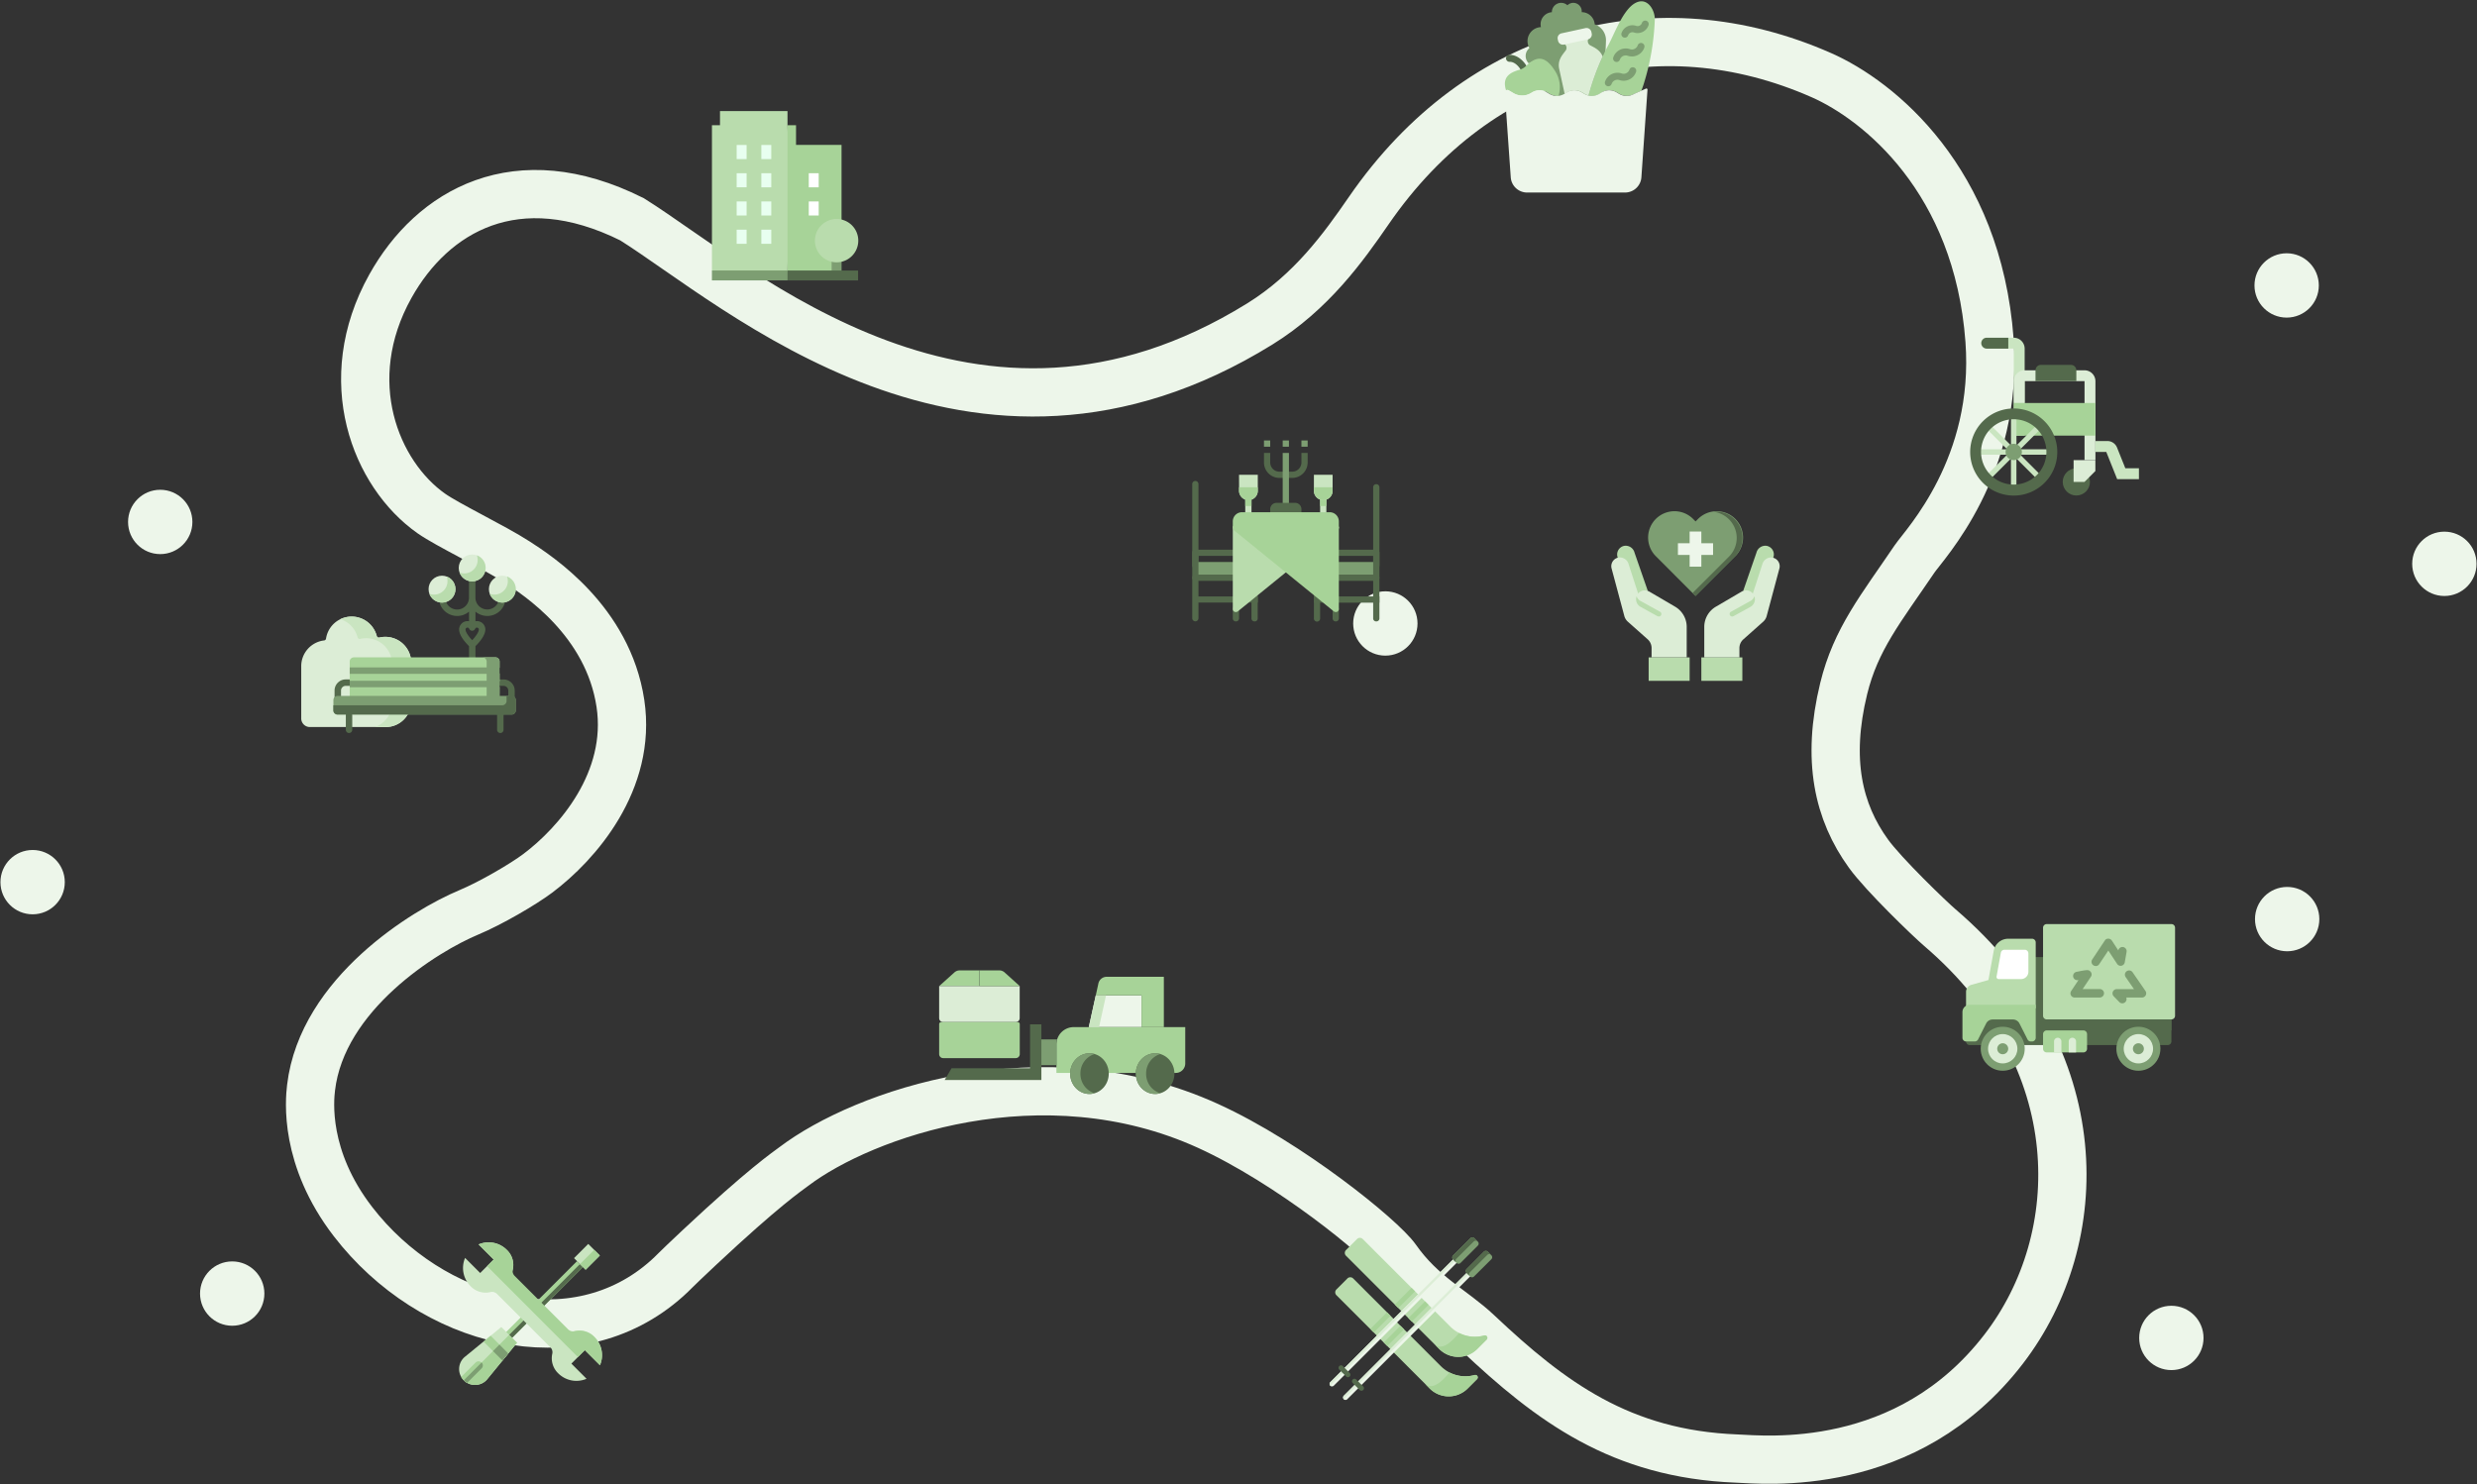 <svg xmlns="http://www.w3.org/2000/svg" xmlns:xlink="http://www.w3.org/1999/xlink" viewBox="0 0 1540 923"><rect x="0" y="0" width="1540" height="923" fill="#333333" stroke="none"/><defs><style>.cls-1,.cls-14,.cls-2{fill:none;}.cls-2{stroke:#edf6ea;stroke-width:30px;}.cls-14,.cls-2{stroke-miterlimit:10;}.cls-3{fill:#edf6ea;}.cls-4{fill:#a7d398;}.cls-5{fill:#b9dcad;}.cls-6{fill:#e8fff0;}.cls-7{fill:#fff;}.cls-8{fill:#7d9e72;}.cls-9{fill:#546a4c;}.cls-10{fill:#cae5c1;}.cls-11{fill:#dcedd6;}.cls-12{clip-path:url(#clip-path);}.cls-13{opacity:0.2;}.cls-14{stroke:#fff;}.cls-15{clip-path:url(#clip-path-2);}</style><clipPath id="clip-path"><rect class="cls-1" x="-939.99" y="-34.04" width="630" height="398"/></clipPath><clipPath id="clip-path-2"><rect class="cls-1" x="-939.84" y="420.18" width="629.68" height="397.69"/></clipPath></defs><title>map-bg</title><g id="header"><path class="cls-2" d="M392.93,136.35c-71.76-35.82-124.1-5.21-150.23,41.63-32.76,58.73-9.1,117,25.44,141.29,10.26,7.21,38.67,20.73,53,30C334.38,357.8,378,386,385.73,437.43c7.22,48.21-26.9,87.25-51.41,105.63-9.06,6.8-29.18,18.56-42.86,24.27-27.19,11.34-91.16,50.59-98.07,109-.93,7.81-4.5,43.61,26.08,83.29,48.53,63,137.66,86.82,195.24,35.28,4.37-3.91,3.1-3.26,20.22-19.3,40-37.44,54.28-47,58.79-50.39,42.89-32.43,154.28-72,257.28-25.14,50.56,23,108.1,69.75,117.19,82.73,15.86,22.61,35.31,31.57,50.56,46,45.43,42.86,89,75.32,160.85,78.13,17,.67,105.9,10.38,166.21-68.17C1298.62,770,1301,658,1206,576.76c-6.26-5.35-34.8-32.81-44.3-45.92-18.78-25.91-26.26-58.33-15.44-102.67,7.51-30.8,23.18-49.78,44.09-80.66,6.17-9.1,52.42-57.21,46.57-136-7.39-99.63-68.93-149.08-104.45-164.74C1030.53,1.79,920.16,30.58,851,130.94c-15.75,22.84-35.61,50.59-67.78,70.51C605.35,311.53,459.52,178.16,392.93,136.35Z"/><circle class="cls-3" cx="1421.66" cy="177.49" r="20"/><circle class="cls-3" cx="1519.71" cy="350.59" r="20"/><circle class="cls-3" cx="99.62" cy="324.55" r="20"/><circle class="cls-3" cx="144.37" cy="804.36" r="20"/><circle class="cls-3" cx="20.28" cy="548.53" r="20"/><circle class="cls-3" cx="1421.98" cy="571.51" r="20"/><circle class="cls-3" cx="861.3" cy="387.68" r="20"/><circle class="cls-3" cx="1349.98" cy="831.94" r="20"/><path class="cls-4" d="M520.32,170H489.6V90.08h33.6v66.76l-2.88,4.39Z"/><path class="cls-4" d="M494.91,77.85H489.6l-4.39,35.09,4.39,56,5.31-.75Z"/><path class="cls-5" d="M447.63,69.06v8.79h-5v90.34l28.32,3.36,18.66-2.61V69.06Z"/><path class="cls-6" d="M458,90.15h6.18v8.78H458Z"/><path class="cls-6" d="M473.34,90.15h6.18v8.78h-6.18Z"/><path class="cls-6" d="M458,107.71h6.18v8.77H458Z"/><path class="cls-6" d="M473.34,107.71h6.18v8.77h-6.18Z"/><path class="cls-6" d="M458,125.26h6.18V134H458Z"/><path class="cls-6" d="M473.34,125.26h6.18V134h-6.18Z"/><path class="cls-6" d="M458,142.82h6.18v8.78H458Z"/><path class="cls-6" d="M473.34,142.82h6.18v8.78h-6.18Z"/><path class="cls-7" d="M502.83,107.71H509v8.77h-6.17Z"/><path class="cls-7" d="M502.83,125.26H509V134h-6.17Z"/><path class="cls-8" d="M517.05,155.78h6.17v15.36h-6.17Z"/><path class="cls-5" d="M520.13,163.12a13.48,13.48,0,1,1,13.48-13.48A13.49,13.49,0,0,1,520.13,163.12Z"/><path class="cls-9" d="M533.49,168.19H489.6l-2.2,4,2.2,2.16h43.89Z"/><path class="cls-8" d="M442.62,168.19h47v6.17h-47Z"/><path class="cls-9" d="M803.3,297.17h-7.76a9.61,9.61,0,0,1-9.7-9.7v-5.82h3.88v5.82a5.72,5.72,0,0,0,5.82,5.82h7.76a5.72,5.72,0,0,0,5.82-5.82v-5.82H813v5.82A9.61,9.61,0,0,1,803.3,297.17Z"/><path class="cls-8" d="M785.84,273.89h3.88v3.88h-3.88Z"/><path class="cls-8" d="M797.48,273.89h3.88v3.88h-3.88Z"/><path class="cls-8" d="M809.12,273.89H813v3.88h-3.88Z"/><path class="cls-8" d="M797.48,281.65h3.88v33h-3.88Z"/><path class="cls-10" d="M770.33,295.23H782v9.69a5.82,5.82,0,1,1-11.63,0Z"/><path class="cls-10" d="M774.2,310h3.88v10.47H774.2Z"/><path class="cls-4" d="M774.2,310h3.88v4.65H774.2Z"/><path class="cls-10" d="M820.75,309.38h3.88v11.06h-3.88Z"/><path class="cls-9" d="M809.12,320.44h-19.4v-3.88a3.9,3.9,0,0,1,3.88-3.88h11.64a3.9,3.9,0,0,1,3.88,3.88Z"/><path class="cls-9" d="M780,353.41H743.17a1.83,1.83,0,0,1-1.94-1.94v-7.75a1.83,1.83,0,0,1,1.94-1.94h33a5.71,5.71,0,0,1,5.82,5.81v3.88A1.83,1.83,0,0,1,780,353.41Zm-34.91-3.88h33v-1.94a1.82,1.82,0,0,0-1.94-1.93h-31Z"/><path class="cls-8" d="M743.17,349.53H782v8.54H743.17Z"/><path class="cls-9" d="M780,386.39a1.84,1.84,0,0,1-1.94-1.94V361.17H743.17a1.94,1.94,0,1,1,0-3.88H780a1.83,1.83,0,0,1,1.94,1.94v25.22A1.83,1.83,0,0,1,780,386.39Z"/><path class="cls-9" d="M782,370.87H745.11V301a1.94,1.94,0,0,0-3.88,0v83.41a1.94,1.94,0,0,0,3.88,0v-9.7H782Z"/><path class="cls-9" d="M855.67,353.41H818.82a1.83,1.83,0,0,1-1.94-1.94v-3.88a5.71,5.71,0,0,1,5.81-5.81h33a1.83,1.83,0,0,1,1.94,1.94v7.75A1.83,1.83,0,0,1,855.67,353.41Zm-34.92-3.88h33v-3.87h-31a1.83,1.83,0,0,0-1.94,1.93Z"/><path class="cls-8" d="M816.88,349.53h38.79v9.7H816.88Z"/><path class="cls-9" d="M855.67,386.39a1.83,1.83,0,0,1-1.94-1.94V303a1.94,1.94,0,0,1,3.88,0v81.47A1.84,1.84,0,0,1,855.67,386.39Z"/><path class="cls-9" d="M855.67,357.29H818.82a1.83,1.83,0,0,0-1.94,1.94v25.22a1.94,1.94,0,1,0,3.87,0V361.17h34.92a1.94,1.94,0,1,0,0-3.88Z"/><path class="cls-9" d="M816.88,370.87h40.73v3.88H816.88Z"/><path class="cls-9" d="M768.39,386.39a1.83,1.83,0,0,1-1.94-1.94v-5.82a1.94,1.94,0,0,1,3.88,0v5.82A1.84,1.84,0,0,1,768.39,386.39Z"/><path class="cls-5" d="M768.39,380.57a1.83,1.83,0,0,1-1.94-1.94V328.2a1.83,1.83,0,0,1,1.94-1.94h62.06a1.83,1.83,0,0,1,1.94,1.94,1.76,1.76,0,0,1-.77,1.55l-62.07,50.43a2.11,2.11,0,0,1-1.16.39Z"/><path class="cls-9" d="M830.45,386.39a1.84,1.84,0,0,1-1.94-1.94v-5.82a1.94,1.94,0,1,1,3.88,0v5.82A1.83,1.83,0,0,1,830.45,386.39Z"/><path class="cls-4" d="M770.33,303v1.94a5.82,5.82,0,1,0,11.63,0V303Z"/><path class="cls-4" d="M832.39,328.2H766.45v-3.88a5.71,5.71,0,0,1,5.81-5.82h54.31a5.71,5.71,0,0,1,5.82,5.82Z"/><path class="cls-4" d="M830.45,326.26a1.83,1.83,0,0,1,1.94,1.94v50.43a1.83,1.83,0,0,1-1.94,1.94,2.11,2.11,0,0,1-1.16-.39l-62.07-50.43A1.88,1.88,0,0,1,767,327a2.43,2.43,0,0,1,1.55-.77Z"/><path class="cls-4" d="M820.75,310h3.88v4.65h-3.88Z"/><path class="cls-10" d="M816.88,295.23h11.63v9.69a5.82,5.82,0,1,1-11.63,0Z"/><path class="cls-4" d="M816.88,303v1.94a5.82,5.82,0,1,0,11.63,0V303Z"/><path class="cls-3" d="M709.7,618.9v19.77H676.92l4.38-19.87.46.1Z"/><path class="cls-4" d="M667.58,638.67a10.78,10.78,0,0,0-10.79,10.77v17.71h74.38a5.88,5.88,0,0,0,5.72-6V638.67Z"/><path class="cls-4" d="M723.59,607.38v31.29H709.7V618.9H681.76l-.46-.1,1.55-7.08a5.27,5.27,0,0,1,5.18-4.34Z"/><path class="cls-10" d="M681.76,618.9l-.46-.1-4.38,19.87h6.38l4.35-19.77Z"/><path class="cls-9" d="M730.17,667.15c0,.15,0,.3,0,.45,0,7-5.37,12.65-12,12.65s-12-5.66-12-12.65c0-.15,0-.3,0-.45.22-6.78,5.5-12.21,12-12.21s11.76,5.42,12,12.21Z"/><path class="cls-8" d="M712.57,667.6v-.45a12.56,12.56,0,0,1,8.8-11.75,11.5,11.5,0,0,0-3.19-.46c-6.48,0-11.76,5.43-12,12.21,0,.15,0,.3,0,.45,0,7,5.37,12.65,12,12.65a11.49,11.49,0,0,0,3.19-.45A12.56,12.56,0,0,1,712.57,667.6Z"/><path class="cls-9" d="M689.34,667.15v.45c0,7-5.37,12.65-12,12.65s-12-5.66-12-12.65v-.44c.22-6.79,5.51-12.22,12-12.22s11.77,5.43,12,12.21Z"/><path class="cls-8" d="M671.73,667.6c0-.15,0-.29,0-.44a12.54,12.54,0,0,1,8.8-11.76,11.5,11.5,0,0,0-3.19-.46c-6.48,0-11.77,5.43-12,12.22,0,.15,0,.29,0,.44,0,7,5.37,12.65,12,12.65a11.49,11.49,0,0,0,3.19-.45A12.57,12.57,0,0,1,671.73,667.6Z"/><path class="cls-4" d="M608.92,603.7v9.46h-25l9.47-8.52a4.86,4.86,0,0,1,3.25-1.24h12.31Z"/><path class="cls-11" d="M583.89,613.16v19.9a2.48,2.48,0,0,0,2.49,2.49h45.09a2.48,2.48,0,0,0,2.49-2.49h0v-19.9Z"/><path class="cls-4" d="M634,636.83v18.63a2.49,2.49,0,0,1-2.49,2.49H586.38a2.49,2.49,0,0,1-2.49-2.49V636.83a1.27,1.27,0,0,1,1.27-1.28h47.53A1.27,1.27,0,0,1,634,636.83Z"/><path class="cls-8" d="M646.81,646.29h10.45a11,11,0,0,0-.47,3.17v12.88h-10Z"/><path class="cls-4" d="M634,613.16h-25V603.4h12.32a4.84,4.84,0,0,1,3.24,1.24Z"/><path class="cls-9" d="M640.4,636.93v27.32H591.59l-4.29,7.32h60.15V636.93Z"/><polygon class="cls-7" points="1242.85 588.28 1263.37 588.28 1263.37 611.08 1238.29 611.08 1242.85 588.28"/><path class="cls-9" d="M1350,647.56v-16H1222.33v16a2.28,2.28,0,0,0,2.28,2.28h123.11A2.28,2.28,0,0,0,1350,647.56Z"/><polygon class="cls-9" points="1222.33 631.6 1222.33 640.72 1350.01 640.72 1350.01 631.6 1272.48 631.6 1272.48 595.12 1263.37 595.12 1263.37 631.6 1222.33 631.6"/><path class="cls-5" d="M1352.28,576.88V631.6a2.28,2.28,0,0,1-2.28,2.28h-77.51a2.28,2.28,0,0,1-2.28-2.28V576.88a2.28,2.28,0,0,1,2.28-2.28H1350A2.28,2.28,0,0,1,1352.28,576.88Z"/><path class="cls-5" d="M1222.33,616.8V627h43.32V586a2.28,2.28,0,0,0-2.28-2.28h-14.82a9.12,9.12,0,0,0-9,7.49l-3.3,18.17-10.65,3A4.56,4.56,0,0,0,1222.33,616.8Zm34.2-8h-13.92a1.33,1.33,0,0,1-1.31-1.56l2.67-14.8a2.27,2.27,0,0,1,2.24-1.88h12.6a2.29,2.29,0,0,1,2.28,2.28v11.4a4.56,4.56,0,0,1-4.56,4.56Z"/><circle class="cls-8" cx="1245.13" cy="652.12" r="13.68"/><circle class="cls-11" cx="1245.13" cy="652.12" r="9.12"/><circle class="cls-8" cx="1245.13" cy="652.12" r="3.42"/><circle class="cls-8" cx="1329.48" cy="652.12" r="13.68"/><circle class="cls-11" cx="1329.48" cy="652.12" r="9.12"/><circle class="cls-8" cx="1329.48" cy="652.12" r="3.42"/><path class="cls-4" d="M1265.65,645.28V624.76h-41a4.56,4.56,0,0,0-4.56,4.56v16a2.28,2.28,0,0,0,2.28,2.28h5.43a2.29,2.29,0,0,0,2-1.26l5-9.9a4.56,4.56,0,0,1,4.07-2.52h12.61a4.59,4.59,0,0,1,4.08,2.52l5,9.9a2.27,2.27,0,0,0,2,1.26h.88A2.29,2.29,0,0,0,1265.65,645.28Z"/><path class="cls-4" d="M1270.21,652.12V643a2.28,2.28,0,0,1,2.28-2.28h22.8a2.29,2.29,0,0,1,2.28,2.28v9.12a2.29,2.29,0,0,1-2.28,2.28h-22.8A2.28,2.28,0,0,1,1270.21,652.12Z"/><path class="cls-11" d="M1286.17,647.56v6.84h4.56v-6.84a2.29,2.29,0,0,0-2.28-2.28h0A2.28,2.28,0,0,0,1286.17,647.56Z"/><path class="cls-11" d="M1277.05,647.56v6.84h4.56v-6.84a2.29,2.29,0,0,0-2.28-2.28h0A2.28,2.28,0,0,0,1277.05,647.56Z"/><path class="cls-8" d="M1302.94,600.67a2.61,2.61,0,0,1-2.61-2.61,2.58,2.58,0,0,1,.44-1.45l7.84-11.78a2.38,2.38,0,0,1,2.18-1.16,2.63,2.63,0,0,1,2.18,1.17L1317,591v0a2.61,2.61,0,0,1,5.14.91l-1.14,6.49a2.62,2.62,0,0,1-3,2.12,2.67,2.67,0,0,1-1.73-1.13l-5.49-8.33-5.67,8.49a2.57,2.57,0,0,1-2.18,1.16Z"/><path class="cls-8" d="M1305.56,620.29h-15.7a2.62,2.62,0,0,1-2.62-2.61,2.66,2.66,0,0,1,.44-1.45l4.57-6.85-.34.07a2.61,2.61,0,0,1-1-5.12c7-1.44,7.47-1.31,8.49-.47a2.64,2.64,0,0,1,1,2,2.67,2.67,0,0,1-.43,1.45l-5.14,7.7h10.81a2.62,2.62,0,0,1,0,5.23Z"/><path class="cls-8" d="M1319.51,623.89a2.63,2.63,0,0,1-1.88-.78l-3.49-3.6a2.62,2.62,0,0,1,1.88-4.45h10.73l-5.19-7.5a2.62,2.62,0,0,1,4.31-3l8,11.61a2.62,2.62,0,0,1-.66,3.64,2.53,2.53,0,0,1-1.5.46h-9.78a2.62,2.62,0,0,1-1.45,3.41A2.55,2.55,0,0,1,1319.51,623.89Z"/><path class="cls-5" d="M924.27,833l-5.84,5.84a16.69,16.69,0,0,1-23.61,0l-3.19-3.2-.12-.12-24.35-24.34-30.32-30.33a2.5,2.5,0,0,1,0-3.56l6.85-6.85a2.51,2.51,0,0,1,3.55,0l30.33,30.33,10.59,10.59,13.56,13.56a21.55,21.55,0,0,0,21,5.51A1.54,1.54,0,0,1,924.27,833Z"/><path class="cls-5" d="M918.32,857.52l-5.84,5.84a16.69,16.69,0,0,1-23.61,0l-37-37-21-21a2.51,2.51,0,0,1,0-3.55l6.85-6.86a2.52,2.52,0,0,1,3.56,0l54.48,54.49A21.54,21.54,0,0,0,916.82,855,1.53,1.53,0,0,1,918.32,857.52Z"/><path class="cls-4" d="M922.77,830.41a1.54,1.54,0,0,1,1.5,2.57l-5.84,5.84a16.69,16.69,0,0,1-23.61,0l-3.19-3.2c5.74,5.74,13.28-4.47,15.56-6.75a21.55,21.55,0,0,0,15.58,1.54Z"/><path class="cls-4" d="M916.82,855a1.53,1.53,0,0,1,1.5,2.56l-5.84,5.84a16.69,16.69,0,0,1-23.61,0l-3.2-3.2c5.74,5.74,13.29-4.47,15.57-6.75A21.5,21.5,0,0,0,916.82,855Z"/><path class="cls-3" d="M836.57,870.5a1.54,1.54,0,0,1-1.09-2.63l79.77-79.77a1.54,1.54,0,0,1,2.18,2.18L837.66,870A1.5,1.5,0,0,1,836.57,870.5Z"/><path class="cls-11" d="M836.51,868.89l79.77-79.76a1.52,1.52,0,0,1,1.53-.39,1.63,1.63,0,0,0-.38-.64,1.55,1.55,0,0,0-2.18,0l-79.77,79.77a1.53,1.53,0,0,0,0,2.17,1.51,1.51,0,0,0,.65.39A1.53,1.53,0,0,1,836.51,868.89Z"/><path class="cls-3" d="M828.16,862.08a1.54,1.54,0,0,1-1.09-2.62l79.77-79.77a1.54,1.54,0,0,1,2.18,2.17l-79.77,79.77A1.55,1.55,0,0,1,828.16,862.08Z"/><rect class="cls-4" x="859.26" y="829.16" width="14.72" height="3.08" transform="translate(-333.57 856.1) rotate(-45)"/><rect class="cls-4" x="874.51" y="813.92" width="14.72" height="3.08" transform="translate(-318.33 862.25) rotate(-44.99)"/><rect class="cls-4" x="850.85" y="820.75" width="14.72" height="3.08" transform="translate(-330.08 847.69) rotate(-45)"/><rect class="cls-4" x="866.1" y="805.51" width="14.72" height="3.08" transform="translate(-314.84 853.84) rotate(-44.99)"/><path class="cls-11" d="M828.1,860.48l79.77-79.77a1.54,1.54,0,0,1,1.53-.38,1.53,1.53,0,0,0-2.56-.64l-79.77,79.77a1.55,1.55,0,0,0,.64,2.56A1.56,1.56,0,0,1,828.1,860.48Z"/><path class="cls-9" d="M846.46,864.79a1.53,1.53,0,0,1-1.09-.45L841.06,860a1.54,1.54,0,1,1,2.18-2.17l4.31,4.3a1.55,1.55,0,0,1,0,2.18A1.56,1.56,0,0,1,846.46,864.79Z"/><path class="cls-9" d="M838.05,856.38a1.53,1.53,0,0,1-1.09-.45l-4.31-4.31a1.54,1.54,0,1,1,2.18-2.18l4.3,4.31a1.55,1.55,0,0,1,0,2.18A1.52,1.52,0,0,1,838.05,856.38Z"/><path class="cls-8" d="M911.8,791.55l2.18,2.18a1.74,1.74,0,0,0,2.46,0L927.22,783a1.74,1.74,0,0,0,0-2.46L925,778.31a1.74,1.74,0,0,0-2.46,0L911.8,789.09A1.74,1.74,0,0,0,911.8,791.55Z"/><path class="cls-9" d="M913.85,791.14l10.78-10.78a1.74,1.74,0,0,1,2.46,0L925,778.31a1.74,1.74,0,0,0-2.46,0L911.8,789.09a1.74,1.74,0,0,0,0,2.46l2.05,2.05A1.74,1.74,0,0,1,913.85,791.14Z"/><path class="cls-8" d="M903.39,783.14l2.18,2.18a1.74,1.74,0,0,0,2.46,0l10.78-10.78a1.74,1.74,0,0,0,0-2.46l-2.18-2.18a1.75,1.75,0,0,0-2.47,0l-10.77,10.77A1.75,1.75,0,0,0,903.39,783.14Z"/><path class="cls-9" d="M905.44,782.73,916.22,772a1.74,1.74,0,0,1,2.46,0l-2-2.05a1.75,1.75,0,0,0-2.47,0l-10.77,10.77a1.75,1.75,0,0,0,0,2.47l2.05,2.05A1.74,1.74,0,0,1,905.44,782.73Z"/><path class="cls-5" d="M1024.47,367.41l-8.25-23.76a5.68,5.68,0,0,0-6.48-4.22,5.48,5.48,0,0,0-4.21,6.49l.06.26,8.49,26.2Z"/><path class="cls-5" d="M1083.78,367.41l8.24-23.76a5.69,5.69,0,0,1,6.48-4.22,5.47,5.47,0,0,1,4.22,6.49,2,2,0,0,1-.07.26l-8.48,26.2Z"/><path class="cls-11" d="M1041.47,377.26l-16.1-9.43a5.44,5.44,0,0,0-6.91,1.23l-5.88-18.13a5.69,5.69,0,0,0-6.48-4.22,5.48,5.48,0,0,0-4.21,6.49l.06.26,7.92,29.55a7.22,7.22,0,0,0,2.2,3.57l12.31,10.94a7.29,7.29,0,0,1,2.44,5.44v5.82h21.84v-19A14.56,14.56,0,0,0,1041.47,377.26Z"/><path class="cls-11" d="M1102.14,346.71a5.7,5.7,0,0,0-6.48,4.22l-5.88,18.13a5.44,5.44,0,0,0-6.91-1.23l-16.09,9.43a14.56,14.56,0,0,0-7.2,12.56v19h21.85V403a7.29,7.29,0,0,1,2.44-5.44l12.3-10.94a7.24,7.24,0,0,0,2.21-3.57l7.91-29.55a5.46,5.46,0,0,0-3.89-6.69l-.26-.06Z"/><path class="cls-5" d="M1057.76,408.78v14.57h25.49V408.78h-25.49Z"/><path class="cls-5" d="M1050.48,408.78H1025v14.57h25.48Z"/><path class="cls-8" d="M1078.59,346.09l-1.29,1.29-23.18,23.18L1031,347.38l-1.29-1.29a16.38,16.38,0,1,1,22.68-23.65l.49.5,1.29,1.29,1.3-1.29a16.38,16.38,0,1,1,23.67,22.65C1078.92,345.76,1078.76,345.93,1078.59,346.09Z"/><path class="cls-9" d="M1078.59,322.94a16.21,16.21,0,0,0-13.41-4.7,16.37,16.37,0,0,1,9.77,27.85l-1.29,1.3-21.36,21.35,1.82,1.82,23.18-23.18,1.29-1.29A16.37,16.37,0,0,0,1078.59,322.94Z"/><path class="cls-3" d="M1057.76,352.35v-7.28h7.29v-7.28h-7.29v-7.28h-7.28v7.28h-7.28v7.28h7.28v7.28Z"/><path class="cls-5" d="M1088.34,373.65l-12.17,6.74a1.57,1.57,0,0,0,1.49,2.77l.08,0,10.6-5.83a5.46,5.46,0,0,0,2.4-6.57,5.4,5.4,0,0,1-2.4,2.93Z"/><path class="cls-5" d="M1019.91,373.65l12.17,6.74a1.57,1.57,0,0,1-1.49,2.77l-.09,0-10.59-5.83a5.46,5.46,0,0,1-2.4-6.57,5.4,5.4,0,0,0,2.4,2.93Z"/><path class="cls-9" d="M318,437.14a2,2,0,0,1-2-2v-5.74a2.91,2.91,0,0,0-2.92-2.91h-3.66a2,2,0,0,1,0-4h3.66a6.94,6.94,0,0,1,6.93,6.93v5.74A2,2,0,0,1,318,437.14Z"/><path class="cls-9" d="M312.32,369.6a2,2,0,0,0-2,2,7.37,7.37,0,0,1-14.74,0V360a2,2,0,1,0-4,0v11.64a7.37,7.37,0,0,1-14.74,0,2,2,0,0,0-4,0,11.39,11.39,0,0,0,18.76,8.67v6a4.91,4.91,0,0,0-.94-.09,5.22,5.22,0,0,0-5.21,5.21c0,3.93,4.28,8.52,6.15,10.34v16a2,2,0,1,0,4,0v-16c1.87-1.82,6.15-6.41,6.15-10.34a5.22,5.22,0,0,0-5.21-5.21,4.91,4.91,0,0,0-.94.09v-6a11.39,11.39,0,0,0,18.76-8.67,2,2,0,0,0-2-2Zm-15.81,20.65a1.19,1.19,0,0,1,1.19,1.19c0,1.66-2.12,4.52-4.14,6.65-2-2.13-4.13-5-4.13-6.65a1.19,1.19,0,0,1,1.19-1.19,1.16,1.16,0,0,1,1.09.73,2,2,0,0,0,1.85,1.22,2,2,0,0,0,1.85-1.22,1.19,1.19,0,0,1,1.1-.73Z"/><path class="cls-11" d="M239.55,396a15.7,15.7,0,0,0-3.71.44,1.34,1.34,0,0,1-1.61-1,16.12,16.12,0,0,0-31.53,1.64,1.36,1.36,0,0,1-1.18,1.15,16.11,16.11,0,0,0-14.24,16v32.49a5.36,5.36,0,0,0,5.36,5.36h47.19a15.84,15.84,0,0,0,15.84-15.84V412.08A16.12,16.12,0,0,0,239.55,396Z"/><path class="cls-10" d="M239.55,396a15.7,15.7,0,0,0-3.71.44,1.34,1.34,0,0,1-1.61-1A16.14,16.14,0,0,0,211.62,385a16.13,16.13,0,0,1,10.7,11.27,1.35,1.35,0,0,0,1.62,1,16.13,16.13,0,0,1,19.83,15.68v24.15a15.84,15.84,0,0,1-10.75,15h6.81a15.84,15.84,0,0,0,15.84-15.84V412.08A16.12,16.12,0,0,0,239.55,396Z"/><path class="cls-9" d="M311.06,455.8a2,2,0,0,1-2-2V442.51a2,2,0,0,1,4,0v11.28A2,2,0,0,1,311.06,455.8Z"/><path class="cls-9" d="M217,455.8a2,2,0,0,1-2-2V442.51a2,2,0,1,1,4,0v11.28A2,2,0,0,1,217,455.8Z"/><path class="cls-9" d="M210,437.14a2,2,0,0,1-2-2v-5.74a6.94,6.94,0,0,1,6.94-6.93h3.85a2,2,0,1,1,0,4h-3.85a2.91,2.91,0,0,0-2.92,2.91v5.74A2,2,0,0,1,210,437.14Z"/><path class="cls-4" d="M310.59,435.13H217.42v-7.8l.79-2-.79-2V419l.79-2-.79-2v-3.65a2.6,2.6,0,0,1,2.61-2.6h88a2.59,2.59,0,0,1,2.6,2.6V415l-.78,2,.78,2v4.35l-.78,2,.78,2Z"/><path class="cls-8" d="M308,408.71h-8.12a2.68,2.68,0,0,1,2.68,2.67v23.75h8v-7.8l-.78-2,.78-2V419l-.78-2,.78-2v-3.65A2.59,2.59,0,0,0,308,408.71Z"/><path class="cls-8" d="M217.42,415h93.17v4H217.42Z"/><path class="cls-8" d="M217.42,423.32h93.17v4H217.42Z"/><path class="cls-8" d="M318.21,433.55l-2.21-.82H209.9a2.6,2.6,0,0,0-2.61,2.6v6.39a2.6,2.6,0,0,0,2.61,2.6h5l2-1.63,2,1.63H309l2-1.48,2.07,1.48h5a2.6,2.6,0,0,0,2.61-2.6v-6.39a2.61,2.61,0,0,0-.71-1.79c-.48-.5-1.81,0-1.81,0Z"/><path class="cls-9" d="M318.12,432.73h-3.18v3.13a2.68,2.68,0,0,1-2.68,2.68h-105v3.18a2.6,2.6,0,0,0,2.61,2.6H318.12a2.6,2.6,0,0,0,2.61-2.6v-6.39A2.6,2.6,0,0,0,318.12,432.73Z"/><circle class="cls-11" cx="274.81" cy="366.33" r="8.36"/><circle class="cls-11" cx="312.32" cy="366.33" r="8.36"/><circle class="cls-11" cx="293.56" cy="353.15" r="8.36"/><path class="cls-5" d="M277.71,358.49a8.37,8.37,0,0,1-7.85,11.25,8.46,8.46,0,0,1-2.9-.51,8.36,8.36,0,1,0,10.75-10.74Z"/><path class="cls-5" d="M315.22,358.49a8.37,8.37,0,0,1-7.85,11.25,8.46,8.46,0,0,1-2.9-.51,8.36,8.36,0,1,0,10.75-10.74Z"/><path class="cls-5" d="M296.46,345.31a8.14,8.14,0,0,1,.52,2.89,8.38,8.38,0,0,1-11.26,7.85,8.36,8.36,0,1,0,10.74-10.74Z"/><path class="cls-10" d="M1231.67,213.34a3.38,3.38,0,0,0,3.38,3.39H1252v54.15h6.77V216.73A6.77,6.77,0,0,0,1252,210h-16.92A3.38,3.38,0,0,0,1231.67,213.34Z"/><path class="cls-9" d="M1248.59,210v6.77h-13.54a3.39,3.39,0,0,1,0-6.77Z"/><path class="cls-11" d="M1296,230.26h-37.23A6.78,6.78,0,0,0,1252,237v13.54h6.77V237H1296v49.08h6.77V237A6.78,6.78,0,0,0,1296,230.26Z"/><path class="cls-9" d="M1265.51,230.26a3.39,3.39,0,0,1,3.39-3.38h18.61a3.39,3.39,0,0,1,3.39,3.38V237h-25.39Z"/><circle class="cls-9" cx="1290.9" cy="299.65" r="8.46"/><path class="cls-11" d="M1289.2,286.11h13.54v6.77l-6.77,6.77h-6.77Z"/><path class="cls-4" d="M1302.74,270.88H1252V250.57h50.77Z"/><path class="cls-10" d="M1228.28,282.73h19.61L1234,296.59l2.4,2.39,13.86-13.86v19.6h3.39v-19.6L1267.53,299l2.39-2.39-13.86-13.86h19.61v-3.39h-19.61l13.86-13.86-2.39-2.4L1253.67,277V257.34h-3.39V277l-13.86-13.87-2.4,2.4,13.87,13.86h-19.61Z"/><path class="cls-9" d="M1224.9,281A27.08,27.08,0,1,0,1252,254,27.07,27.07,0,0,0,1224.9,281Zm6.77,0a20.31,20.31,0,1,1,20.3,20.31A20.3,20.3,0,0,1,1231.67,281Z"/><circle class="cls-8" cx="1251.97" cy="281.03" r="5.08"/><path class="cls-10" d="M1302.74,281h6.77l6.77,16.93h13.54v-6.77h-8.46l-5.14-12.83a6.49,6.49,0,0,0-6-4.1h-7.44Z"/><path class="cls-9" d="M947.07,44a2.16,2.16,0,0,1-1.85-1c-1.33-2.15-3.82-4.65-6.68-4.56a2.22,2.22,0,0,1-2.23-2.1,2.17,2.17,0,0,1,2.1-2.24c4.57-.13,8.47,3.33,10.5,6.63a2.16,2.16,0,0,1-.71,3A2.12,2.12,0,0,1,947.07,44Z"/><path class="cls-8" d="M991.46,15.13a8.12,8.12,0,0,0-8.1-7.57h0a5.06,5.06,0,0,0-.17-2,5.31,5.31,0,0,0-4.38-3.75,5.21,5.21,0,0,0-4.31,1.47,5.78,5.78,0,0,0-9.68,4.3v0a7.53,7.53,0,0,0-7,7.52,7.85,7.85,0,0,0,.21,1.76,8.7,8.7,0,0,0-7.17,13.05,6.36,6.36,0,0,0-.34,9.54c5.23-4.28,10.72,10,17.2,21.44,2.15,3.79,25.37-.25,27.22,2.11,2.11-1.9,3.47-34.91,3.53-37.81A10.45,10.45,0,0,0,991.46,15.13Z"/><path class="cls-4" d="M994.43,58.37l1.55-.93a9,9,0,0,1,9.29,0l1.55.93a9.07,9.07,0,0,0,9.3,0l4.37-1.95c.64-1.79,1.09-3.09,1.27-3.66a151.72,151.72,0,0,0,7.06-40.7c.14-5.54-4.44-14.18-12-10.25s-12.84,18.64-16.6,25.67a153.12,153.12,0,0,0-12.6,31.89A9,9,0,0,0,994.43,58.37Z"/><path class="cls-4" d="M938,56.14,941,57.89a10.59,10.59,0,0,0,10.89,0l.75-.45a9,9,0,0,1,9.29,0l1.55.92a9.06,9.06,0,0,0,5.49,1.24,18.73,18.73,0,0,0-1.23-13.89c-7.24-12.76-13.25-10.16-19.05-4.62a9.46,9.46,0,0,1-3.94,2.27c-6.35,1.81-11,4.78-8.38,12.87A1.52,1.52,0,0,1,938,56.14Z"/><path class="cls-8" d="M999.94,53.64a2.13,2.13,0,0,1-.7-.11,2.18,2.18,0,0,1-1.36-2.75,8.18,8.18,0,0,1,10.35-5.1,3.83,3.83,0,0,0,4.84-2.39,2.16,2.16,0,1,1,4.1,1.39,8.17,8.17,0,0,1-10.34,5.11,3.82,3.82,0,0,0-4.84,2.38A2.16,2.16,0,0,1,999.94,53.64Z"/><path class="cls-8" d="M1005.07,38.53a2.13,2.13,0,0,1-.7-.11,2.17,2.17,0,0,1-1.36-2.75,8.16,8.16,0,0,1,10.35-5.11,3.81,3.81,0,0,0,4.84-2.38,2.16,2.16,0,1,1,4.1,1.39,8.16,8.16,0,0,1-10.34,5.1,3.82,3.82,0,0,0-4.84,2.39A2.17,2.17,0,0,1,1005.07,38.53Z"/><path class="cls-8" d="M1010.2,23.42a2.18,2.18,0,0,1-2.06-2.87,7.17,7.17,0,0,1,9.08-4.47,2.83,2.83,0,0,0,3.58-1.76,2.17,2.17,0,1,1,4.11,1.39,7.17,7.17,0,0,1-9.08,4.48,2.82,2.82,0,0,0-3.58,1.76A2.17,2.17,0,0,1,1010.2,23.42Z"/><path class="cls-11" d="M973.43,31.39c-2,2.72-5.29,6-4,11.65l3.35,15.33h0l1.55-.93a9,9,0,0,1,9.29,0l1.55.93a9,9,0,0,0,2.44,1,157,157,0,0,1,8.79-24.25c-1.68-4.2-5.26-5.6-7.86-7l0,0a3,3,0,0,1-.51-4.64,2.43,2.43,0,0,0,.55-2.12l-.26-1.2a2.46,2.46,0,0,0-2.92-1.87l-13.18,2.88A2.45,2.45,0,0,0,970.25,24l.27,1.2a2.42,2.42,0,0,0,1.42,1.72,3,3,0,0,1,1.76,4A3.87,3.87,0,0,1,973.43,31.39Z"/><path class="cls-3" d="M987.26,24.46l-14.92,3.26a3.08,3.08,0,0,1-3.65-2.34l-.22-1a3.07,3.07,0,0,1,2.34-3.65l14.92-3.26a3.07,3.07,0,0,1,3.65,2.34l.22,1A3.08,3.08,0,0,1,987.26,24.46Z"/><path class="cls-3" d="M1024.28,55.76l-3.78,54.29a10.2,10.2,0,0,1-10.18,9.67H949.43a10.19,10.19,0,0,1-10.18-9.67l-3.69-52.51a1.54,1.54,0,0,1,2.33-1.4l2.92,1.75a10.59,10.59,0,0,0,10.89,0l.75-.45a9,9,0,0,1,9.3,0l1.55.93a9.05,9.05,0,0,0,9.29,0l1.55-.93a9,9,0,0,1,9.3,0l1.55.93a9.05,9.05,0,0,0,9.29,0l1.55-.93a9,9,0,0,1,9.3,0l1.54.93a9.07,9.07,0,0,0,9.3,0l7.35-3.27A.68.68,0,0,1,1024.28,55.76Z"/><path class="cls-4" d="M313,829.94l12.41-12.42,3.69,3.69-12.42,12.41Z"/><path class="cls-4" d="M333.05,809.88l25.68-25.68,3.68,3.69-25.68,25.68Z"/><path class="cls-9" d="M334.89,811.72,360.57,786l1.84,1.85-25.68,25.68Z"/><path class="cls-9" d="M314.83,831.78l12.41-12.41,1.85,1.84-12.42,12.41Z"/><path class="cls-10" d="M364.63,857.3l-9.39-9.39,8.38-8.38,9.39,9.39a16,16,0,0,0-3.38-17.56,12.91,12.91,0,0,0-12.44-3.66c-1.44.33-4.7,1.62-5.75.57l-33.19-33.19c-1-1,.25-4.26.56-5.69a12.91,12.91,0,0,0-3.72-12.2,15.93,15.93,0,0,0-17.55-3.39l9.39,9.39-8.39,8.38-9.39-9.39a16,16,0,0,0,3.39,17.56A12.93,12.93,0,0,0,305,803.41a4.31,4.31,0,0,1,4,1.17l33.18,33.18a4.33,4.33,0,0,1,1.19,4,12.9,12.9,0,0,0,3.71,12.21,16,16,0,0,0,17.56,3.38Z"/><path class="cls-10" d="M288.34,858.28a9.88,9.88,0,0,1,.52-14.46l22.82-18.67,9.8,9.79L302.8,857.76a9.88,9.88,0,0,1-14.46.52Z"/><path class="cls-4" d="M288.34,858.28h0a9.88,9.88,0,0,0,14.46-.52l18.68-22.82-4.9-4.9Z"/><path class="cls-10" d="M365.73,773.49l7.21,7.2-8.85,8.85-7.21-7.21Z"/><path class="cls-4" d="M299.41,850.9l-9,9a10,10,0,0,1-3.69-3.69l9-9a2.61,2.61,0,0,1,3.69,3.69Z"/><path class="cls-4" d="M316,841.6,312.4,846l-11.8-11.8,4.43-3.63Z"/><path class="cls-4" d="M359.3,843.85l-56.47-56.56,4.1-4.1-9.39-9.39a15.93,15.93,0,0,1,17.55,3.39,12.91,12.91,0,0,1,3.72,12.2,4.31,4.31,0,0,0,1.18,4l33.19,33.19a4.32,4.32,0,0,0,4,1.17,12.91,12.91,0,0,1,12.44,3.66A16,16,0,0,1,373,848.92l-9.39-9.39Z"/><path class="cls-4" d="M360.57,786.05l8.85-8.85,3.52,3.51-8.85,8.85Z"/><path class="cls-8" d="M288.34,858.28a9.93,9.93,0,0,0,2.09,1.6l9-9a2.61,2.61,0,0,0,0-3.69Z"/><path class="cls-8" d="M306.5,840.12l5.9,5.9L316,841.6l-5.5-5.51Z"/><g class="cls-12"><g class="cls-13"><line class="cls-14" x1="28.64" y1="-286.11" x2="28.64" y2="645.75"/><line class="cls-14" x1="69.47" y1="-286.11" x2="69.47" y2="645.75"/><line class="cls-14" x1="110.3" y1="-286.11" x2="110.3" y2="645.75"/><line class="cls-14" x1="151.13" y1="-286.11" x2="151.13" y2="645.75"/><line class="cls-14" x1="191.97" y1="-286.11" x2="191.97" y2="645.75"/><line class="cls-14" x1="232.8" y1="-286.11" x2="232.8" y2="645.75"/><line class="cls-14" x1="273.63" y1="-286.11" x2="273.63" y2="645.75"/><line class="cls-14" x1="314.46" y1="-286.11" x2="314.46" y2="645.75"/><line class="cls-14" x1="355.29" y1="-286.11" x2="355.29" y2="645.75"/><line class="cls-14" x1="-1672.4" y1="39.79" x2="412.85" y2="39.79"/><line class="cls-14" x1="-1672.4" y1="80.63" x2="412.85" y2="80.63"/><line class="cls-14" x1="-1672.4" y1="121.47" x2="412.85" y2="121.47"/><line class="cls-14" x1="-1672.4" y1="162.31" x2="412.85" y2="162.31"/><line class="cls-14" x1="-1672.4" y1="203.15" x2="412.85" y2="203.15"/><line class="cls-14" x1="-1672.4" y1="243.99" x2="412.85" y2="243.99"/><line class="cls-14" x1="-1672.4" y1="284.83" x2="412.85" y2="284.83"/><line class="cls-14" x1="-1672.4" y1="325.67" x2="412.85" y2="325.67"/><line class="cls-14" x1="-1672.4" y1="366.52" x2="412.85" y2="366.52"/><line class="cls-14" x1="-1672.4" y1="407.36" x2="412.85" y2="407.36"/><line class="cls-14" x1="-1672.4" y1="448.2" x2="412.85" y2="448.2"/><line class="cls-14" x1="-1672.4" y1="489.04" x2="412.85" y2="489.04"/><line class="cls-14" x1="-1672.4" y1="529.88" x2="412.85" y2="529.88"/><line class="cls-14" x1="-1672.4" y1="570.72" x2="412.85" y2="570.72"/><line class="cls-14" x1="-1672.4" y1="611.56" x2="412.85" y2="611.56"/></g></g><g class="cls-15"><g class="cls-13"><line class="cls-14" x1="28.31" y1="168.3" x2="28.31" y2="1099.45"/><line class="cls-14" x1="69.12" y1="168.3" x2="69.12" y2="1099.45"/><line class="cls-14" x1="109.93" y1="168.3" x2="109.93" y2="1099.45"/><line class="cls-14" x1="150.74" y1="168.3" x2="150.74" y2="1099.45"/><line class="cls-14" x1="191.55" y1="168.3" x2="191.55" y2="1099.45"/><line class="cls-14" x1="232.36" y1="168.3" x2="232.36" y2="1099.45"/><line class="cls-14" x1="273.17" y1="168.3" x2="273.17" y2="1099.45"/><line class="cls-14" x1="313.98" y1="168.3" x2="313.98" y2="1099.45"/><line class="cls-14" x1="354.79" y1="168.3" x2="354.79" y2="1099.45"/><line class="cls-14" x1="-1671.87" y1="208.28" x2="412.33" y2="208.28"/><line class="cls-14" x1="-1671.87" y1="249.09" x2="412.33" y2="249.09"/><line class="cls-14" x1="-1671.87" y1="289.9" x2="412.33" y2="289.9"/><line class="cls-14" x1="-1671.87" y1="330.71" x2="412.33" y2="330.71"/><line class="cls-14" x1="-1671.87" y1="371.52" x2="412.33" y2="371.52"/><line class="cls-14" x1="-1671.87" y1="412.33" x2="412.33" y2="412.33"/><line class="cls-14" x1="-1671.87" y1="453.14" x2="412.33" y2="453.14"/><line class="cls-14" x1="-1671.87" y1="493.95" x2="412.33" y2="493.95"/><line class="cls-14" x1="-1671.87" y1="534.76" x2="412.33" y2="534.76"/><line class="cls-14" x1="-1671.87" y1="575.57" x2="412.33" y2="575.57"/><line class="cls-14" x1="-1671.87" y1="616.38" x2="412.33" y2="616.38"/><line class="cls-14" x1="-1671.87" y1="657.19" x2="412.33" y2="657.19"/><line class="cls-14" x1="-1671.87" y1="698" x2="412.33" y2="698"/><line class="cls-14" x1="-1671.87" y1="738.81" x2="412.33" y2="738.81"/><line class="cls-14" x1="-1671.87" y1="779.62" x2="412.33" y2="779.62"/><line class="cls-14" x1="-1671.87" y1="820.43" x2="412.33" y2="820.43"/><line class="cls-14" x1="-1671.87" y1="861.24" x2="412.33" y2="861.24"/><line class="cls-14" x1="-1671.87" y1="902.05" x2="412.33" y2="902.05"/></g></g></g></svg>
